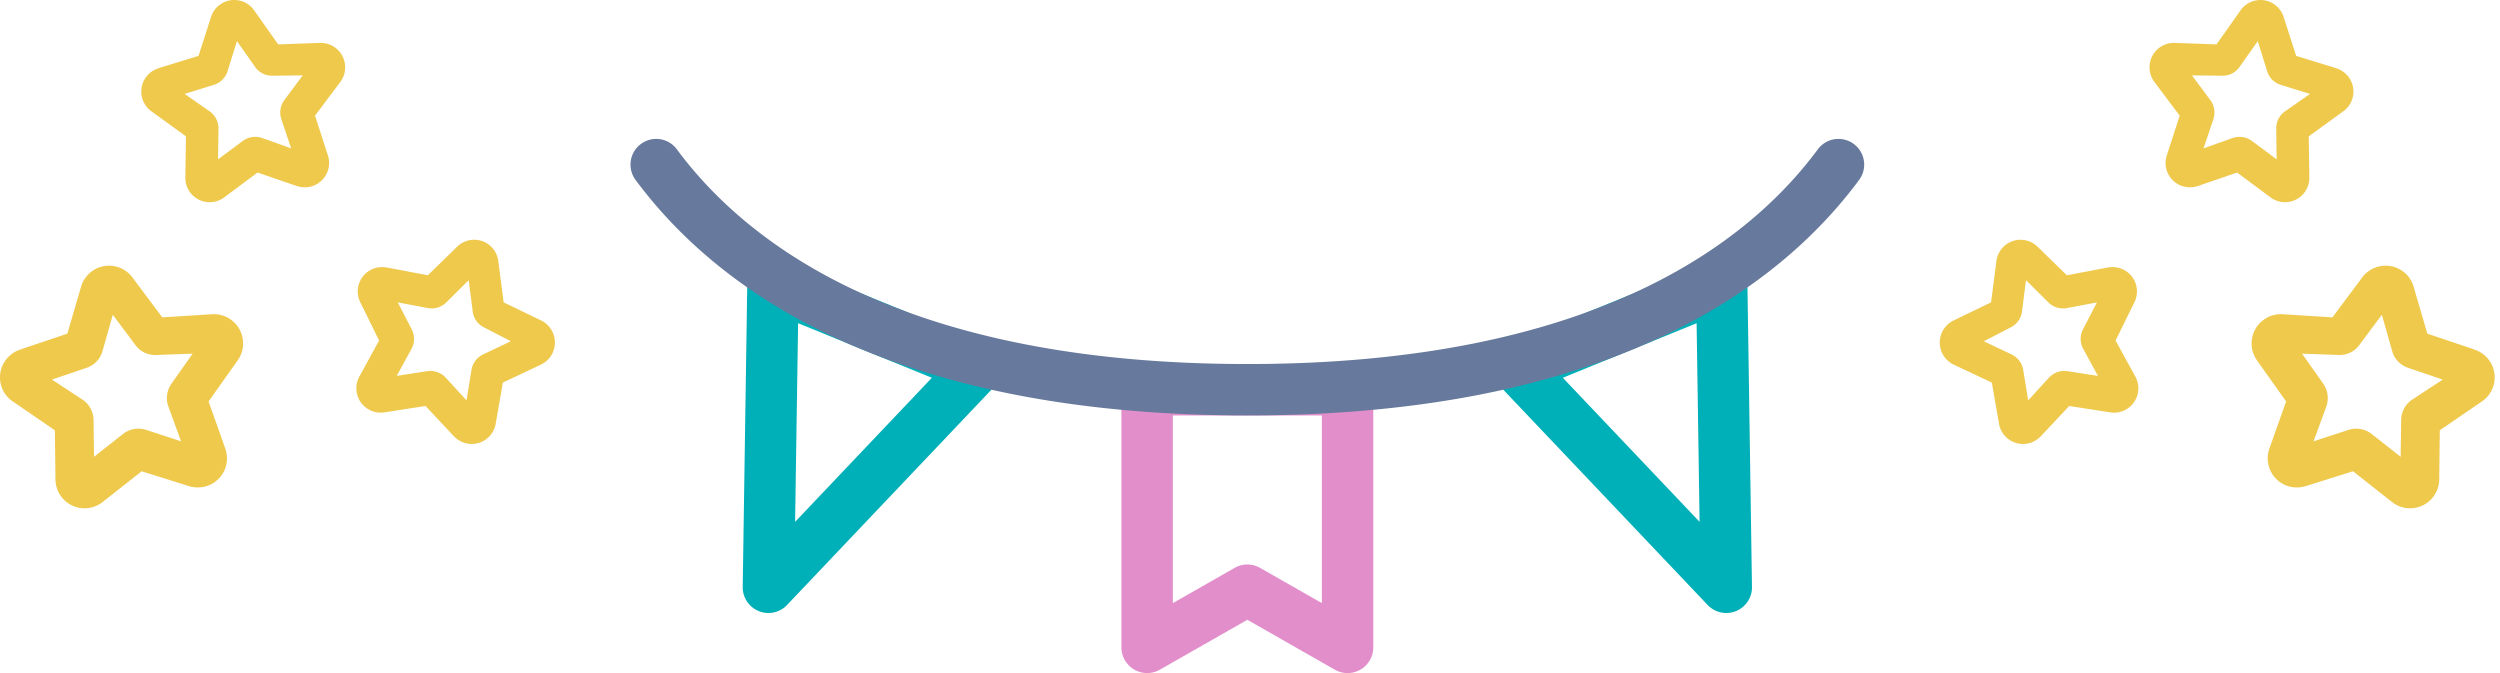 <svg xmlns="http://www.w3.org/2000/svg" width="234" height="63" viewBox="0 0 234 63">
    <g fill="none" fill-rule="evenodd">
        <path fill="#EFC94C" d="M225.785 37.402a2.321 2.321 0 0 0-1.037 1.906l-.046 3.448-2.706-2.131a2.366 2.366 0 0 0-1.025-.463 2.425 2.425 0 0 0-1.123.066l-3.298 1.079 1.186-3.236a2.346 2.346 0 0 0-.275-2.149l-1.989-2.821 3.445.127a2.303 2.303 0 0 0 1.97-1.008l2.057-2.759.94 3.312c.181.769.744 1.39 1.491 1.647l3.264 1.109-2.854 1.873zm7.305-3.521a2.719 2.719 0 0 0-1.564-1.18l.093.017-4.42-1.488-1.277-4.369a2.728 2.728 0 0 0-4.82-.889l-2.786 3.733-4.625-.293a2.743 2.743 0 0 0-2.407 4.363l2.697 3.798-1.569 4.421a2.726 2.726 0 0 0 2.08 3.588c.436.075.885.049 1.311-.078l4.44-1.393 3.664 2.887a2.726 2.726 0 0 0 4.403-2.073l.057-4.651 3.851-2.639a2.724 2.724 0 0 0 .872-3.754zM213.878 10.42a1.94 1.94 0 0 0-.824 1.615l.039 2.88-2.308-1.718a1.985 1.985 0 0 0-.867-.364 2.039 2.039 0 0 0-.937.08l-2.731.976.919-2.731c.204-.605.1-1.273-.28-1.79l-1.724-2.311 2.88.03c.658 0 1.269-.334 1.624-.887l1.658-2.352.858 2.747a1.93 1.93 0 0 0 1.284 1.343l2.752.853-2.343 1.629zm6.024-3.106a2.28 2.28 0 0 0-1.333-.951l.078.012-3.726-1.143-1.165-3.623a2.278 2.278 0 0 0-4.046-.634l-2.245 3.18-3.87-.14a2.29 2.29 0 0 0-1.913 3.699l2.338 3.112-1.212 3.73a2.28 2.28 0 0 0 1.817 2.95c.367.054.742.02 1.095-.094l3.677-1.263 3.127 2.33a2.278 2.278 0 0 0 3.632-1.83l-.056-3.888 3.158-2.29a2.278 2.278 0 0 0 .644-3.157zM194.961 30.84a1.938 1.938 0 0 0 .027 1.815l1.381 2.529-2.845-.442a2.002 2.002 0 0 0-.937.084c-.299.106-.57.28-.79.509l-1.958 2.139-.464-2.844a1.963 1.963 0 0 0-1.082-1.451l-2.606-1.238 2.561-1.321c.58-.306.964-.887 1.02-1.542l.366-2.854 2.042 2.027a1.928 1.928 0 0 0 1.763.587l2.832-.532-1.31 2.535zm3.874-5.561a2.285 2.285 0 0 0-1.623-.216l.075-.026-3.829.73-2.723-2.657a2.279 2.279 0 0 0-3.873 1.33l-.498 3.86-3.487 1.686a2.292 2.292 0 0 0 .037 4.164l3.522 1.659.672 3.863a2.279 2.279 0 0 0 2.985 1.76c.35-.125.666-.33.924-.596l2.66-2.835 3.853.598a2.278 2.278 0 0 0 2.357-3.316l-1.868-3.41 1.722-3.502a2.28 2.28 0 0 0-.906-3.092zM4.863 35.529l3.264-1.109a2.305 2.305 0 0 0 1.493-1.647l.938-3.312 2.06 2.759a2.305 2.305 0 0 0 1.967 1.009l3.446-.128-1.989 2.822a2.344 2.344 0 0 0-.276 2.148l1.186 3.236-3.297-1.078a2.426 2.426 0 0 0-1.123-.067 2.36 2.36 0 0 0-1.025.463l-2.706 2.131-.046-3.447a2.32 2.32 0 0 0-1.038-1.907l-2.854-1.873zm-3.579 2.106l3.851 2.639.057 4.652a2.726 2.726 0 0 0 4.404 2.072l3.665-2.887 4.44 1.393c.424.127.873.153 1.311.078a2.724 2.724 0 0 0 2.078-3.587l-1.568-4.422 2.696-3.798a2.74 2.74 0 0 0-2.406-4.362l-4.625.292-2.787-3.733a2.728 2.728 0 0 0-4.819.889L6.303 31.23l-4.419 1.488.092-.017a2.725 2.725 0 0 0-.692 4.934zM17.282 8.79l2.752-.853a1.928 1.928 0 0 0 1.284-1.342l.86-2.747L23.834 6.2c.354.553.965.887 1.622.887l2.881-.03-1.725 2.312a1.96 1.96 0 0 0-.278 1.789l.918 2.732-2.73-.976a2.021 2.021 0 0 0-.937-.081 1.98 1.98 0 0 0-.867.364l-2.309 1.72.04-2.881a1.936 1.936 0 0 0-.825-1.616l-2.343-1.63zm-3.037 1.68l3.16 2.29-.058 3.889a2.278 2.278 0 0 0 3.632 1.83l3.128-2.331 3.676 1.264a2.42 2.42 0 0 0 1.095.095 2.28 2.28 0 0 0 1.817-2.951l-1.21-3.73 2.337-3.112a2.29 2.29 0 0 0-1.914-3.698l-3.87.139-2.245-3.18a2.277 2.277 0 0 0-4.046.633l-1.165 3.623-3.726 1.145.078-.013a2.28 2.28 0 0 0-.689 4.108zM37.233 28.305l2.832.532a1.926 1.926 0 0 0 1.762-.587l2.043-2.027.366 2.854a1.923 1.923 0 0 0 1.02 1.542l2.56 1.321-2.605 1.238a1.96 1.96 0 0 0-1.082 1.451l-.464 2.844-1.96-2.139a1.97 1.97 0 0 0-1.726-.592l-2.844.441 1.38-2.528a1.943 1.943 0 0 0 .028-1.815l-1.31-2.535zm-3.47.065l1.72 3.502-1.866 3.411a2.279 2.279 0 0 0 2.356 3.315L39.827 38l2.66 2.835c.258.267.574.471.923.596a2.278 2.278 0 0 0 2.986-1.76l.672-3.863 3.52-1.659a2.292 2.292 0 0 0 .038-4.164L47.14 28.3l-.498-3.86a2.277 2.277 0 0 0-3.874-1.33l-2.722 2.657-3.83-.73.076.025a2.279 2.279 0 0 0-2.53 3.308z"/>
        <path fill="#00B0B8" d="M74.702 30.253l-.28 18.593 12.8-13.486-12.52-5.107zm-2.778 27.123a2.407 2.407 0 0 1-2.406-2.441l.425-28.274a2.4 2.4 0 0 1 1.079-1.97 2.39 2.39 0 0 1 2.235-.221l19.042 7.766a2.404 2.404 0 0 1 .837 3.883L73.668 56.626a2.401 2.401 0 0 1-1.744.75zM146.281 35.36l12.8 13.485-.279-18.592-12.521 5.107zm15.299 22.016a2.403 2.403 0 0 1-1.745-.75L140.368 36.12a2.407 2.407 0 0 1-.608-2.163 2.407 2.407 0 0 1 1.444-1.72l19.042-7.767a2.41 2.41 0 0 1 2.236.221 2.402 2.402 0 0 1 1.078 1.971l.425 28.273a2.407 2.407 0 0 1-2.405 2.442z"/>
        <path fill="#E18ECB" d="M116.752 52.837c.41 0 .822.105 1.192.317l5.783 3.298V38.885h-13.95v17.567l5.783-3.298c.37-.212.78-.317 1.192-.317M126.132 63a2.4 2.4 0 0 1-1.192-.317l-8.188-4.67-8.188 4.67a2.408 2.408 0 0 1-3.6-2.088V36.479a2.406 2.406 0 0 1 2.407-2.406h18.762a2.406 2.406 0 0 1 2.406 2.406v24.116A2.403 2.403 0 0 1 126.133 63"/>
        <path fill="#67799C" d="M116.752 38.885c-33.843 0-49.82-11.988-57.264-22.046a2.403 2.403 0 0 1 .503-3.364 2.399 2.399 0 0 1 3.364.503c6.786 9.167 21.558 20.095 53.397 20.095s46.61-10.928 53.397-20.095a2.402 2.402 0 0 1 3.364-.503 2.403 2.403 0 0 1 .503 3.364c-7.444 10.058-23.421 22.046-57.264 22.046"/>
    </g>
</svg>
